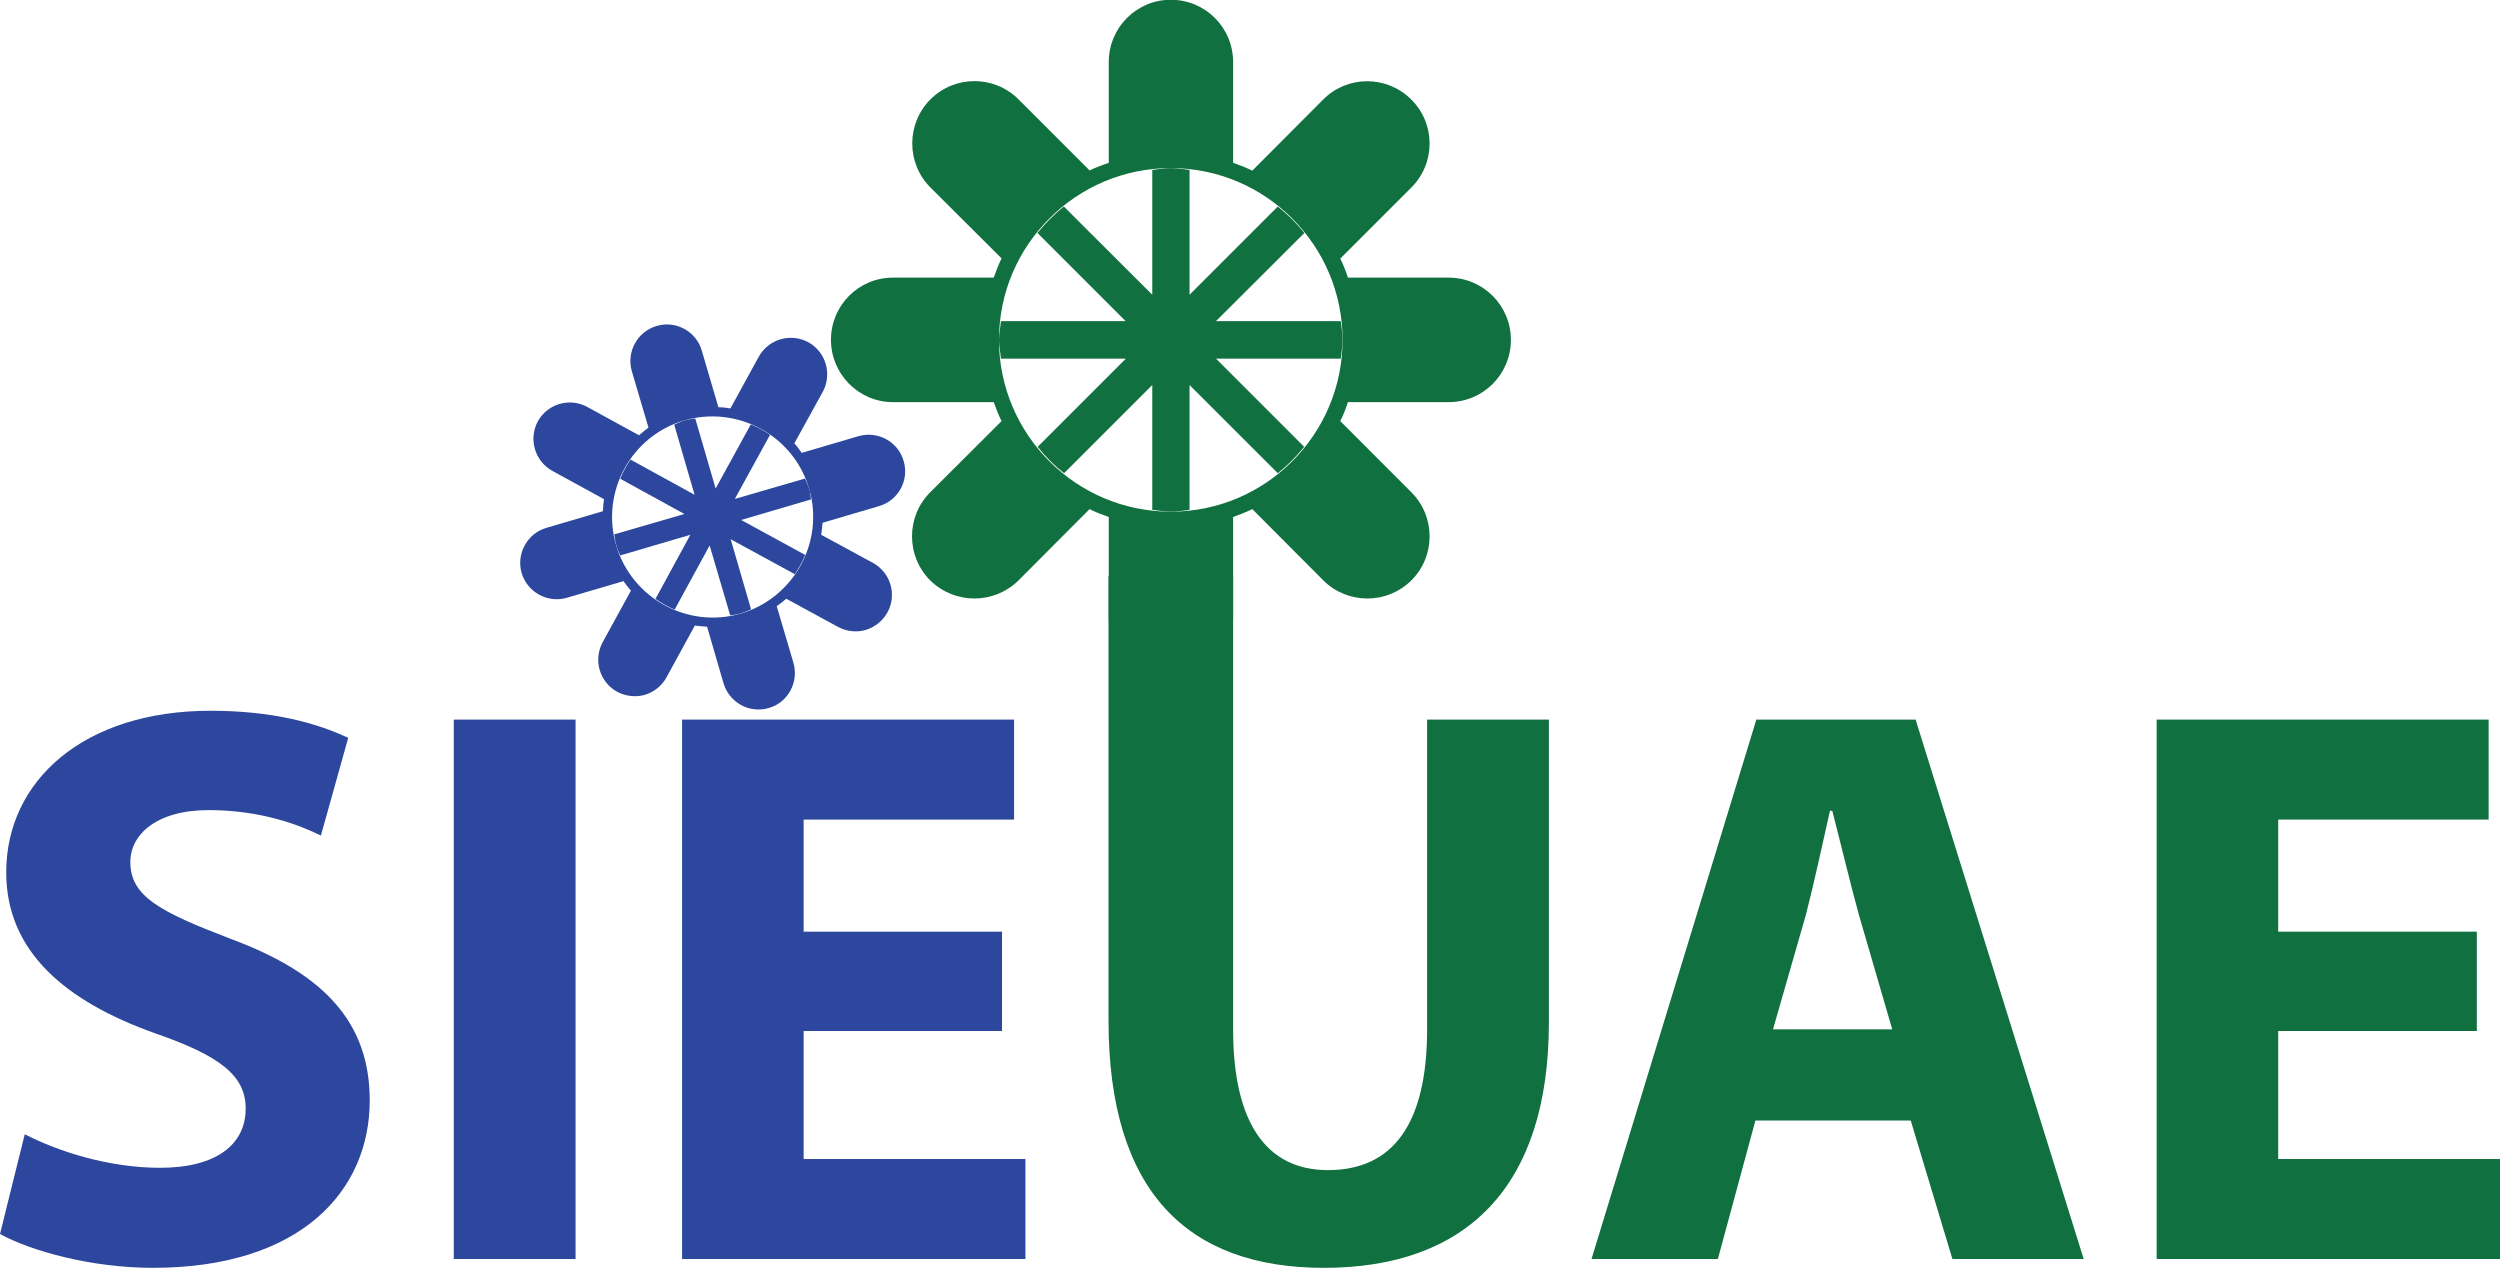 <?xml version="1.0" encoding="UTF-8"?>
<svg xmlns="http://www.w3.org/2000/svg" xmlns:xlink="http://www.w3.org/1999/xlink" width="42.18pt" height="21.39pt" viewBox="0 0 42.18 21.39" version="1.1">
<defs>
<clipPath id="clip1">
  <path d="M 0 11 L 7 11 L 7 21.391 L 0 21.391 Z M 0 11 "/>
</clipPath>
<clipPath id="clip2">
  <path d="M 7 12 L 10 12 L 10 21.391 L 7 21.391 Z M 7 12 "/>
</clipPath>
<clipPath id="clip3">
  <path d="M 11 12 L 18 12 L 18 21.391 L 11 21.391 Z M 11 12 "/>
</clipPath>
<clipPath id="clip4">
  <path d="M 18 9 L 27 9 L 27 21.391 L 18 21.391 Z M 18 9 "/>
</clipPath>
<clipPath id="clip5">
  <path d="M 26 12 L 36 12 L 36 21.391 L 26 21.391 Z M 26 12 "/>
</clipPath>
<clipPath id="clip6">
  <path d="M 36 12 L 42.18 12 L 42.18 21.391 L 36 21.391 Z M 36 12 "/>
</clipPath>
</defs>
<g id="surface1">
<g clip-path="url(#clip1)" clip-rule="nonzero">
<path style=" stroke:none;fill-rule:nonzero;fill:rgb(17.299%,27.8%,61.6%);fill-opacity:1;" d="M 0.418 19.137 C 0.961 19.418 1.82 19.703 2.699 19.703 C 3.648 19.703 4.145 19.312 4.145 18.703 C 4.145 18.148 3.711 17.812 2.617 17.434 C 1.105 16.895 0.105 16.055 0.105 14.719 C 0.105 13.168 1.418 11.992 3.551 11.992 C 4.594 11.992 5.332 12.195 5.875 12.449 L 5.414 14.098 C 5.062 13.922 4.402 13.668 3.523 13.668 C 2.633 13.668 2.199 14.086 2.199 14.543 C 2.199 15.125 2.699 15.383 3.891 15.84 C 5.496 16.434 6.238 17.273 6.238 18.566 C 6.238 20.094 5.074 21.391 2.578 21.391 C 1.539 21.391 0.516 21.105 0 20.82 "/>
</g>
<g clip-path="url(#clip2)" clip-rule="nonzero">
<path style=" stroke:none;fill-rule:nonzero;fill:rgb(17.299%,27.8%,61.6%);fill-opacity:1;" d="M 7.656 21.242 L 9.711 21.242 L 9.711 12.141 L 7.656 12.141 Z M 7.656 21.242 "/>
</g>
<g clip-path="url(#clip3)" clip-rule="nonzero">
<path style=" stroke:none;fill-rule:nonzero;fill:rgb(17.299%,27.8%,61.6%);fill-opacity:1;" d="M 16.906 17.395 L 13.559 17.395 L 13.559 19.555 L 17.301 19.555 L 17.301 21.242 L 11.508 21.242 L 11.508 12.141 L 17.109 12.141 L 17.109 13.828 L 13.559 13.828 L 13.559 15.719 L 16.906 15.719 "/>
</g>
<g clip-path="url(#clip4)" clip-rule="nonzero">
<path style=" stroke:none;fill-rule:nonzero;fill:rgb(6.699%,43.9%,25.099%);fill-opacity:1;" d="M 20.805 9.723 L 20.805 17.367 C 20.805 18.945 21.367 19.742 22.406 19.742 C 23.484 19.742 24.078 18.988 24.078 17.367 L 24.078 12.141 L 26.133 12.141 L 26.133 17.246 C 26.133 20.055 24.715 21.391 22.336 21.391 C 20.039 21.391 18.703 20.109 18.703 17.219 L 18.703 9.723 "/>
</g>
<g clip-path="url(#clip5)" clip-rule="nonzero">
<path style=" stroke:none;fill-rule:nonzero;fill:rgb(6.699%,43.9%,25.099%);fill-opacity:1;" d="M 31.926 17.367 L 31.363 15.434 C 31.215 14.895 31.051 14.207 30.914 13.68 L 30.875 13.68 C 30.754 14.219 30.605 14.91 30.469 15.434 L 29.914 17.367 Z M 29.617 18.906 L 28.984 21.242 L 26.852 21.242 L 29.633 12.141 L 32.32 12.141 L 35.156 21.242 L 32.941 21.242 L 32.238 18.906 "/>
</g>
<g clip-path="url(#clip6)" clip-rule="nonzero">
<path style=" stroke:none;fill-rule:nonzero;fill:rgb(6.699%,43.9%,25.099%);fill-opacity:1;" d="M 41.789 17.395 L 38.438 17.395 L 38.438 19.555 L 42.18 19.555 L 42.18 21.242 L 36.387 21.242 L 36.387 12.141 L 41.988 12.141 L 41.988 13.828 L 38.438 13.828 L 38.438 15.719 L 41.789 15.719 "/>
</g>
<path style=" stroke:none;fill-rule:nonzero;fill:rgb(6.699%,43.9%,25.099%);fill-opacity:1;" d="M 19.754 8.633 C 18.156 8.633 16.855 7.332 16.855 5.734 C 16.855 4.137 18.156 2.836 19.754 2.836 C 21.352 2.836 22.652 4.137 22.652 5.734 C 22.652 7.332 21.352 8.633 19.754 8.633 M 24.441 4.684 L 22.742 4.684 C 22.707 4.574 22.664 4.465 22.613 4.363 L 23.812 3.164 C 24.223 2.754 24.223 2.09 23.812 1.68 C 23.402 1.27 22.738 1.266 22.328 1.676 L 21.129 2.879 C 21.023 2.828 20.914 2.785 20.805 2.746 L 20.805 1.047 C 20.805 0.465 20.336 -0.004 19.754 -0.004 C 19.176 -0.004 18.707 0.465 18.707 1.047 L 18.707 2.746 C 18.594 2.785 18.484 2.828 18.383 2.875 L 17.184 1.676 C 16.773 1.266 16.109 1.266 15.699 1.676 C 15.289 2.086 15.289 2.754 15.699 3.164 L 16.898 4.359 C 16.848 4.465 16.805 4.574 16.766 4.684 L 15.066 4.684 C 14.488 4.684 14.02 5.152 14.02 5.734 C 14.02 6.312 14.488 6.785 15.066 6.785 L 16.766 6.785 C 16.805 6.895 16.848 7.004 16.898 7.105 L 15.695 8.305 C 15.285 8.715 15.285 9.383 15.695 9.793 C 15.902 9.996 16.172 10.098 16.441 10.098 C 16.707 10.098 16.977 9.996 17.184 9.793 L 18.383 8.59 C 18.484 8.641 18.594 8.684 18.707 8.723 L 18.707 10.422 C 18.707 11.004 19.176 11.473 19.754 11.473 C 20.336 11.473 20.805 11.004 20.805 10.422 L 20.805 8.723 C 20.914 8.684 21.023 8.641 21.129 8.59 L 22.328 9.793 C 22.531 9.996 22.801 10.098 23.07 10.098 C 23.34 10.098 23.605 9.996 23.812 9.793 C 24.223 9.383 24.223 8.715 23.812 8.305 L 22.613 7.105 C 22.664 7.004 22.707 6.895 22.742 6.785 L 24.441 6.785 C 25.023 6.785 25.492 6.316 25.492 5.734 C 25.492 5.156 25.023 4.684 24.441 4.684 "/>
<path style=" stroke:none;fill-rule:nonzero;fill:rgb(6.699%,43.9%,25.099%);fill-opacity:1;" d="M 22.652 5.734 C 22.652 5.625 22.633 5.523 22.621 5.418 L 20.516 5.418 L 22.008 3.93 C 21.875 3.766 21.723 3.617 21.559 3.484 L 20.07 4.973 L 20.07 2.867 C 19.965 2.855 19.863 2.836 19.754 2.836 C 19.648 2.836 19.543 2.855 19.441 2.867 L 19.441 4.973 L 17.949 3.484 C 17.785 3.617 17.637 3.766 17.504 3.93 L 18.992 5.418 L 16.887 5.418 C 16.879 5.523 16.855 5.625 16.855 5.734 C 16.855 5.844 16.879 5.945 16.887 6.051 L 18.996 6.051 L 17.508 7.539 C 17.637 7.703 17.785 7.852 17.953 7.984 L 19.441 6.496 L 19.441 8.602 C 19.543 8.613 19.648 8.633 19.754 8.633 C 19.863 8.633 19.965 8.613 20.07 8.602 L 20.07 6.496 L 21.559 7.984 C 21.723 7.852 21.871 7.703 22.004 7.539 L 20.516 6.051 L 22.621 6.051 C 22.633 5.945 22.652 5.844 22.652 5.734 "/>
<path style=" stroke:none;fill-rule:nonzero;fill:rgb(17.299%,27.8%,61.6%);fill-opacity:1;" d="M 12.5 10.352 C 11.605 10.613 10.66 10.098 10.395 9.199 C 10.133 8.301 10.648 7.355 11.543 7.094 C 12.441 6.832 13.391 7.348 13.652 8.246 C 13.914 9.141 13.398 10.086 12.5 10.352 M 14.484 7.359 L 13.527 7.641 C 13.488 7.586 13.449 7.531 13.402 7.48 L 13.883 6.609 C 14.043 6.309 13.934 5.938 13.637 5.773 C 13.336 5.613 12.965 5.723 12.801 6.02 L 12.324 6.891 C 12.258 6.879 12.188 6.871 12.121 6.871 L 11.84 5.914 C 11.746 5.59 11.402 5.402 11.078 5.5 C 10.754 5.594 10.566 5.938 10.66 6.262 L 10.941 7.215 C 10.887 7.258 10.832 7.297 10.781 7.344 L 9.91 6.867 C 9.613 6.703 9.238 6.812 9.074 7.109 C 8.914 7.41 9.023 7.781 9.32 7.945 L 10.191 8.422 C 10.18 8.488 10.176 8.559 10.172 8.625 L 9.219 8.906 C 8.895 9 8.707 9.344 8.801 9.668 C 8.898 9.992 9.238 10.18 9.562 10.086 L 10.52 9.805 C 10.559 9.859 10.598 9.914 10.645 9.965 L 10.168 10.836 C 10.008 11.133 10.113 11.508 10.414 11.672 C 10.562 11.75 10.73 11.766 10.883 11.723 C 11.031 11.676 11.168 11.574 11.246 11.426 L 11.723 10.555 C 11.789 10.562 11.859 10.57 11.93 10.574 L 12.207 11.527 C 12.305 11.855 12.645 12.043 12.973 11.945 C 13.297 11.852 13.48 11.508 13.387 11.184 L 13.105 10.227 C 13.164 10.188 13.215 10.145 13.266 10.102 L 14.141 10.578 C 14.285 10.656 14.457 10.672 14.605 10.629 C 14.758 10.582 14.891 10.48 14.973 10.332 C 15.137 10.035 15.027 9.66 14.727 9.496 L 13.855 9.023 C 13.867 8.953 13.871 8.887 13.879 8.82 L 14.832 8.539 C 15.156 8.445 15.344 8.102 15.246 7.777 C 15.152 7.449 14.809 7.266 14.484 7.359 "/>
<path style=" stroke:none;fill-rule:nonzero;fill:rgb(17.299%,27.8%,61.6%);fill-opacity:1;" d="M 13.652 8.246 C 13.633 8.184 13.605 8.129 13.582 8.074 L 12.398 8.418 L 12.992 7.336 C 12.891 7.266 12.781 7.207 12.668 7.16 L 12.074 8.242 L 11.73 7.059 C 11.668 7.07 11.605 7.078 11.547 7.094 C 11.484 7.113 11.434 7.141 11.375 7.164 L 11.719 8.348 L 10.637 7.754 C 10.57 7.855 10.508 7.965 10.465 8.078 L 11.547 8.672 L 10.363 9.016 C 10.375 9.078 10.379 9.141 10.398 9.199 C 10.414 9.262 10.441 9.316 10.465 9.371 L 11.648 9.023 L 11.059 10.105 C 11.16 10.176 11.266 10.238 11.383 10.285 L 11.973 9.203 L 12.32 10.383 C 12.379 10.375 12.441 10.367 12.5 10.348 C 12.562 10.332 12.613 10.305 12.672 10.281 L 12.328 9.098 L 13.41 9.688 C 13.477 9.586 13.539 9.48 13.586 9.363 L 12.504 8.773 L 13.684 8.426 C 13.676 8.367 13.672 8.305 13.652 8.246 "/>
</g>
</svg>
